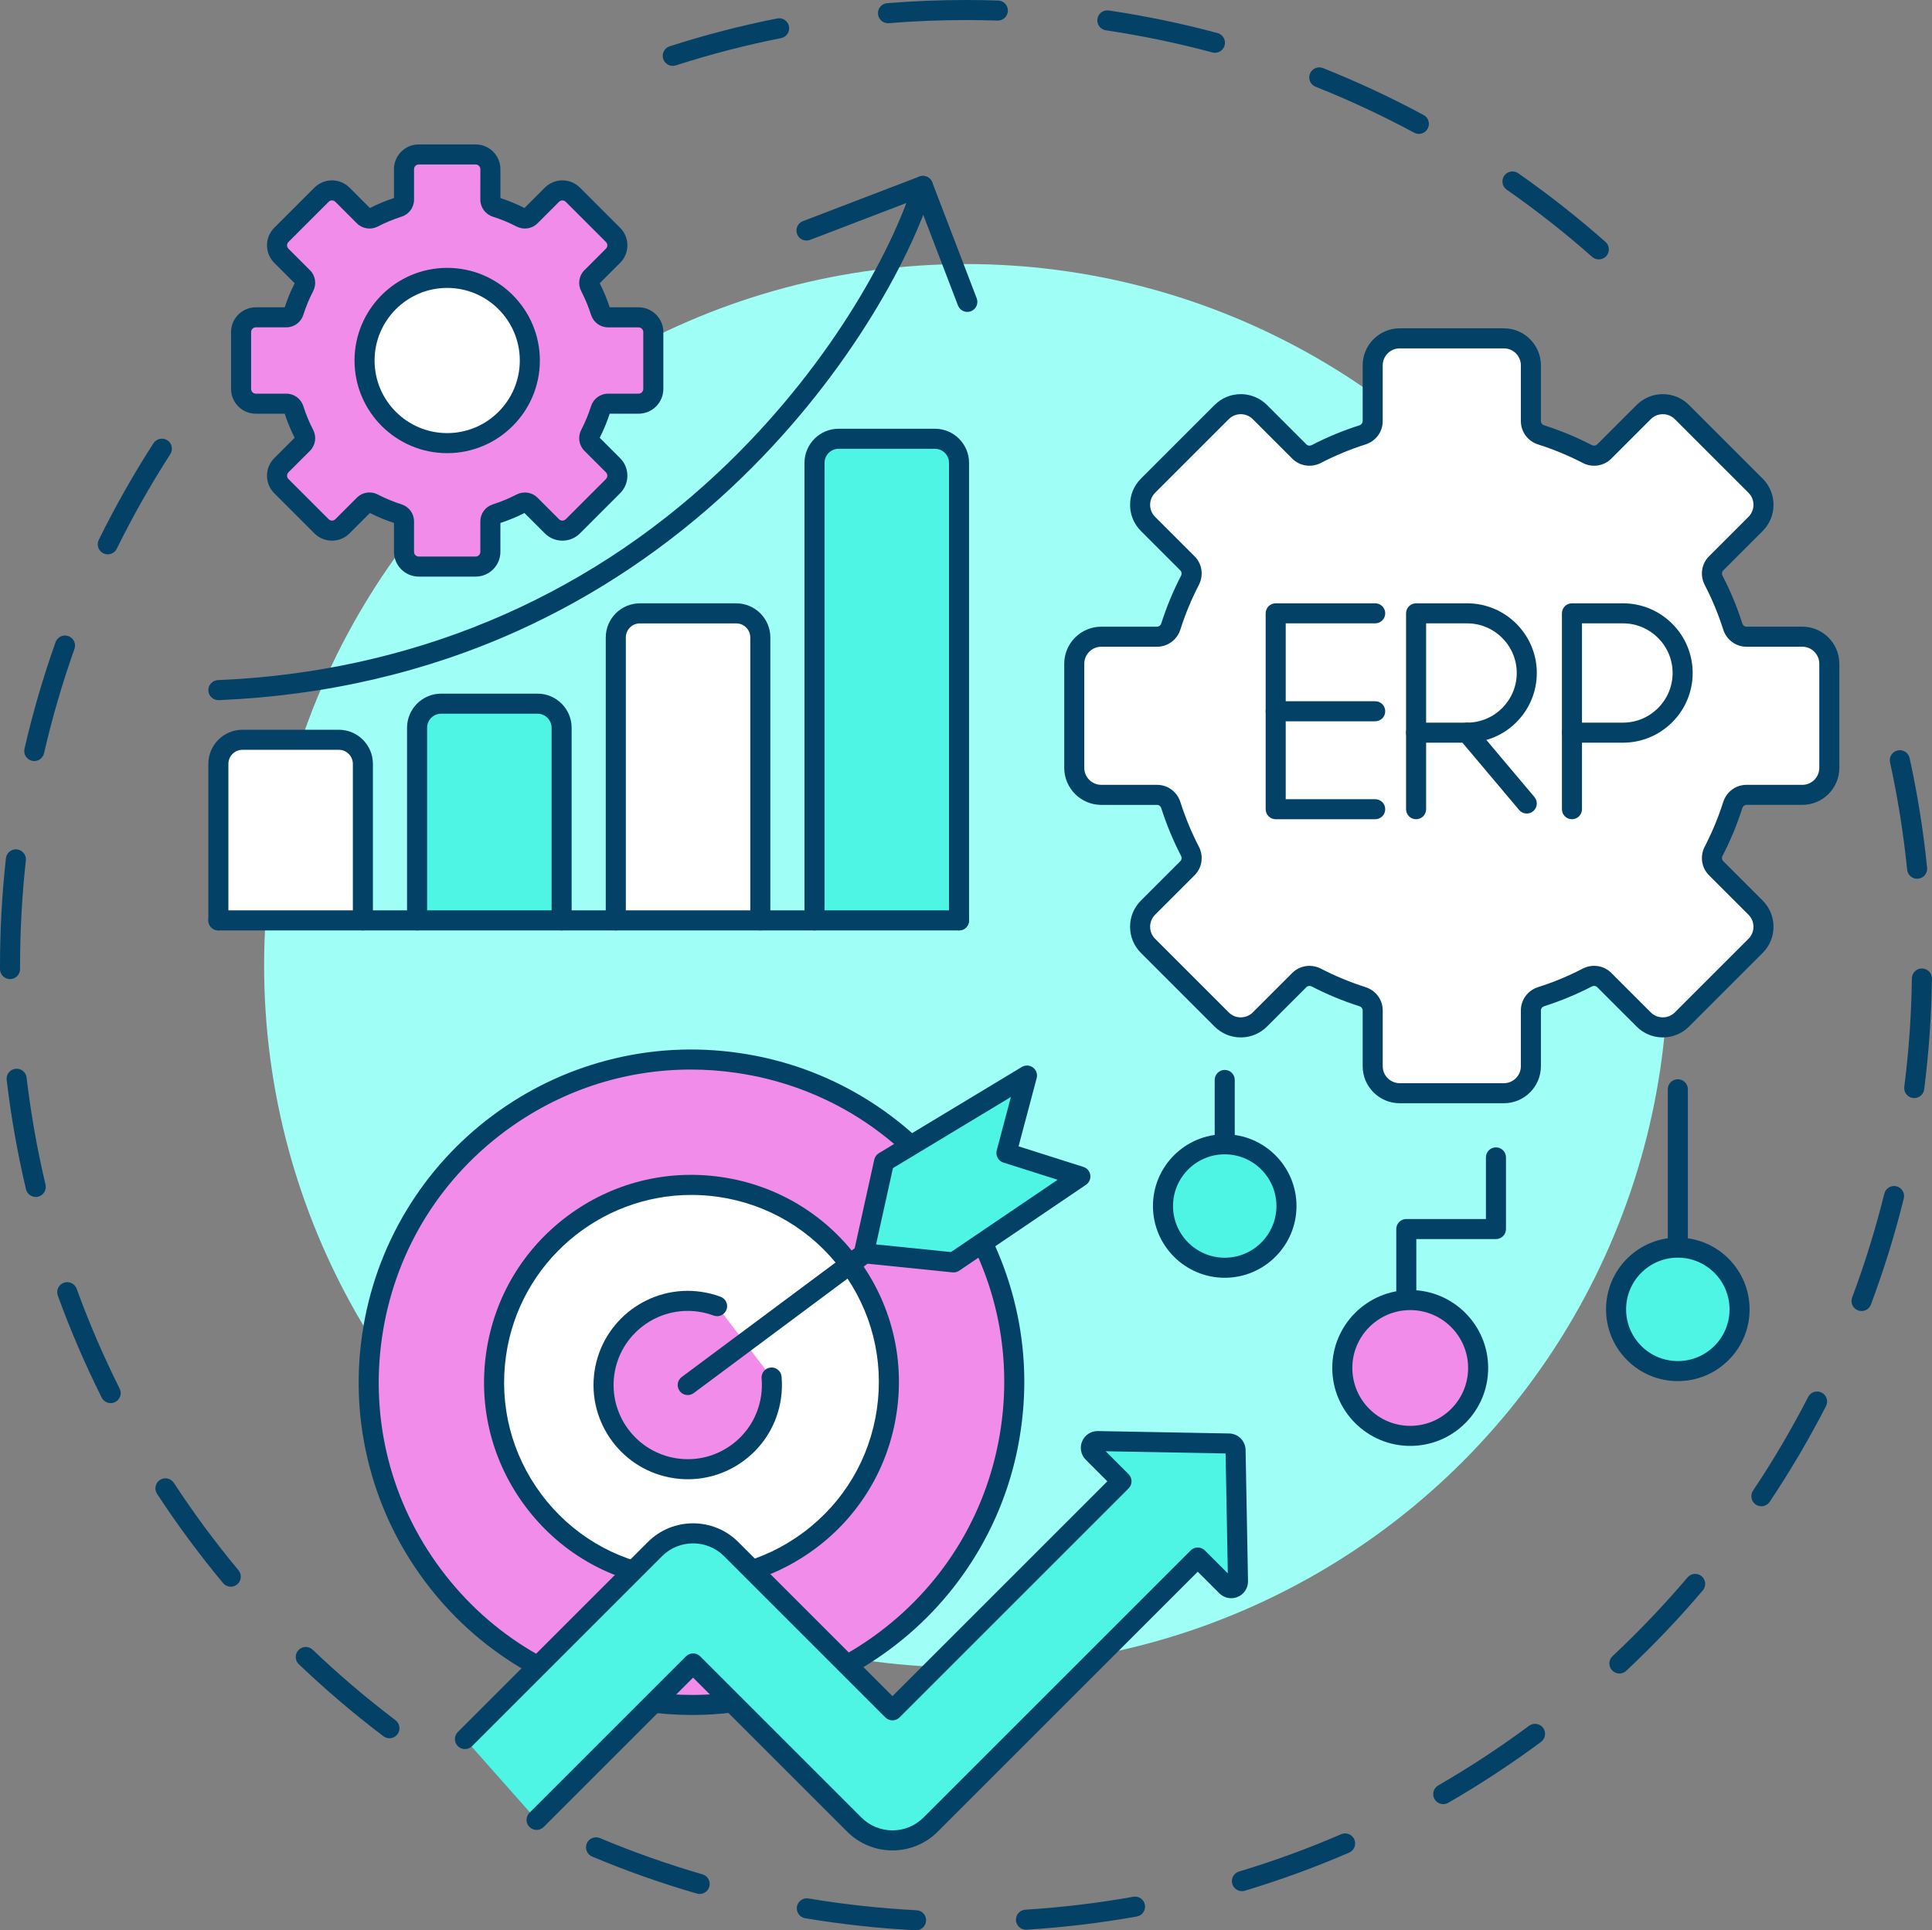 <?xml version="1.0" encoding="UTF-8"?>
<!DOCTYPE svg PUBLIC '-//W3C//DTD SVG 1.0//EN'
          'http://www.w3.org/TR/2001/REC-SVG-20010904/DTD/svg10.dtd'>
<svg height="2998.1" preserveAspectRatio="xMidYMid meet" version="1.0" viewBox="500.0 500.0 3000.1 2998.1" width="3000.1" xmlns="http://www.w3.org/2000/svg" xmlns:xlink="http://www.w3.org/1999/xlink" zoomAndPan="magnify"
><rect x="500.0" y="500.0" width="3000.1" height="2998.1" fill="#808080" stroke="none"/><g
  ><g
    ><g id="change1_21"
      ><path d="M2982.73,902.927c-3.666,0-7.345-1.287-10.308-3.904c-42.072-37.184-86.728-72.313-132.726-104.413 c-7.053-4.922-8.781-14.63-3.858-21.683c4.923-7.052,14.63-8.782,21.683-3.858c46.97,32.777,92.568,68.648,135.528,106.616 c6.445,5.696,7.052,15.538,1.356,21.983C2991.326,901.148,2987.038,902.927,2982.73,902.927z M2703.263,707.947 c-2.495,0-5.023-0.601-7.374-1.866c-49.445-26.644-100.933-50.665-153.038-71.395c-7.99-3.18-11.892-12.236-8.711-20.228 c3.178-7.99,12.229-11.893,20.228-8.713c53.213,21.173,105.799,45.706,156.296,72.916c7.572,4.081,10.403,13.525,6.322,21.098 C2714.172,704.98,2708.806,707.947,2703.263,707.947z M1544.675,602.303c-6.581,0-12.696-4.204-14.821-10.806 c-2.636-8.187,1.865-16.961,10.052-19.597c54.527-17.555,110.696-32.108,166.945-43.255c8.437-1.67,16.633,3.813,18.304,12.249 c1.673,8.437-3.813,16.633-12.249,18.304c-55.074,10.916-110.069,25.165-163.454,42.352 C1547.864,602.06,1546.256,602.303,1544.675,602.303z M2386.643,581.984c-1.339,0-2.7-0.174-4.056-0.538 c-54.142-14.563-109.777-26.124-165.355-34.359c-8.509-1.26-14.383-9.18-13.122-17.689c1.262-8.507,9.171-14.38,17.689-13.122 c56.762,8.411,113.582,20.218,168.88,35.092c8.306,2.234,13.227,10.778,10.993,19.085 C2399.803,577.402,2393.513,581.984,2386.643,581.984z M1878.887,536.02c-8.034,0-14.847-6.174-15.506-14.32 c-0.692-8.573,5.696-16.086,14.269-16.777c40.443-3.267,81.629-4.924,122.413-4.924c16.588,0,33.396,0.274,49.955,0.817 c8.596,0.281,15.338,7.477,15.057,16.074c-0.28,8.598-7.467,15.353-16.074,15.057c-16.224-0.53-32.689-0.8-48.938-0.8 c-39.951,0-80.293,1.623-119.906,4.823C1879.732,536.003,1879.307,536.02,1878.887,536.02z" fill="#044166"
      /></g
      ><g id="change1_22"
      ><path d="M1104.729,3199.849c-3.275,0-6.577-1.029-9.39-3.158c-45.664-34.578-89.835-72.188-131.289-111.786 c-6.219-5.942-6.445-15.799-0.504-22.02c5.939-6.218,15.797-6.445,22.018-0.504c40.597,38.781,83.855,75.614,128.576,109.479 c6.857,5.193,8.206,14.961,3.014,21.818C1114.094,3197.721,1109.439,3199.849,1104.729,3199.849z M858.356,2964.485 c-4.467,0-8.9-1.911-11.98-5.614c-36.669-44.075-71.16-90.721-102.514-138.647c-4.709-7.198-2.691-16.851,4.506-21.559 c7.199-4.711,16.851-2.691,21.559,4.506c30.704,46.933,64.481,92.615,100.392,135.778c5.501,6.612,4.601,16.432-2.012,21.933 C865.399,2963.304,861.868,2964.485,858.356,2964.485z M671.851,2679.342c-5.709,0-11.207-3.152-13.938-8.605 c-25.671-51.276-48.605-104.569-68.162-158.398c-2.937-8.085,1.235-17.019,9.319-19.957c8.087-2.933,17.019,1.237,19.957,9.32 c19.148,52.707,41.602,104.885,66.739,155.091c3.851,7.691,0.737,17.047-6.954,20.898 C676.573,2678.811,674.195,2679.342,671.851,2679.342z M555.496,2359.116c-7.053,0-13.444-4.826-15.141-11.988 c-13.19-55.684-23.28-112.814-29.991-169.803c-1.006-8.541,5.103-16.282,13.646-17.287c8.534-1.013,16.282,5.103,17.287,13.646 c6.57,55.802,16.449,111.743,29.365,166.266c1.983,8.37-3.195,16.762-11.565,18.744 C557.892,2358.979,556.684,2359.116,555.496,2359.116z M515.58,2020.749c-8.577,0-15.544-6.938-15.572-15.521 c-0.005-1.721-0.008-3.443-0.008-5.165c0-55.756,3.093-111.948,9.195-167.013c0.948-8.548,8.632-14.711,17.194-13.764 c8.549,0.948,14.711,8.645,13.765,17.194c-5.975,53.932-9.005,108.968-9.005,163.583c0,1.687,0.003,3.374,0.008,5.06 c0.029,8.602-6.92,15.597-15.521,15.626C515.616,2020.749,515.597,2020.749,515.58,2020.749z M553.212,1682.078 c-1.154,0-2.326-0.13-3.498-0.399c-8.383-1.925-13.618-10.281-11.694-18.664c12.828-55.873,29.066-111.58,48.264-165.579 c2.882-8.103,11.789-12.338,19.89-9.456c8.104,2.881,12.338,11.786,9.458,19.89c-18.796,52.868-34.694,107.41-47.255,162.114 C566.72,1677.196,560.307,1682.078,553.212,1682.078z M667.326,1361.009c-2.31,0-4.653-0.516-6.865-1.604 c-7.717-3.798-10.895-13.133-7.096-20.85c25.283-51.374,53.857-101.869,84.934-150.082c4.658-7.229,14.298-9.312,21.528-4.653 c7.23,4.66,9.314,14.298,4.653,21.528c-30.43,47.212-58.41,96.657-83.167,146.962 C678.602,1357.813,673.073,1361.009,667.326,1361.009z" fill="#044166"
      /></g
      ><g id="change1_23"
      ><path d="M1922.544,3498.139c-0.271,0-0.542-0.006-0.814-0.021c-57.37-2.953-115.053-9.241-171.442-18.693 c-8.483-1.421-14.207-9.451-12.786-17.933c1.421-8.482,9.458-14.201,17.934-12.786c55.219,9.255,111.708,15.414,167.894,18.305 c8.59,0.441,15.195,7.764,14.753,16.353C1937.655,3491.681,1930.778,3498.139,1922.544,3498.139z M2093.159,3497.258 c-8.162,0-15.019-6.353-15.529-14.612c-0.531-8.586,5.997-15.974,14.582-16.506c56.128-3.475,112.523-10.223,167.618-20.053 c8.48-1.509,16.555,4.129,18.067,12.596s-4.128,16.555-12.596,18.067c-56.263,10.04-113.851,16.93-171.164,20.478 C2093.808,3497.247,2093.482,3497.258,2093.159,3497.258z M1586.462,3441.749c-1.434,0-2.891-0.199-4.338-0.619 c-55.038-15.934-109.746-35.273-162.606-57.479c-7.93-3.332-11.658-12.461-8.327-20.39c3.331-7.932,12.46-11.654,20.39-8.327 c51.754,21.742,105.319,40.676,159.205,56.277c8.261,2.391,13.02,11.03,10.629,19.291 C1599.441,3437.316,1593.218,3441.749,1586.462,3441.749z M2428.5,3437.368c-6.695,0-12.88-4.351-14.909-11.091 c-2.479-8.237,2.19-16.923,10.426-19.401c53.695-16.156,107.044-35.645,158.562-57.925c7.892-3.413,17.06,0.217,20.477,8.114 c3.413,7.894-0.219,17.062-8.113,20.477c-52.619,22.755-107.107,42.66-161.949,59.162 C2431.495,3437.154,2429.985,3437.368,2428.5,3437.368z M2741.129,3302.222c-5.382,0-10.617-2.794-13.502-7.79 c-4.299-7.45-1.747-16.976,5.701-21.275c48.541-28.019,96.009-59.185,141.091-92.63c6.909-5.125,16.663-3.678,21.787,3.229 c5.124,6.907,3.679,16.661-3.229,21.787c-46.034,34.153-94.508,65.977-144.077,94.59 C2746.449,3301.549,2743.771,3302.222,2741.129,3302.222z M3014.672,3099.29c-4.157,0-8.303-1.654-11.37-4.927 c-5.879-6.277-5.557-16.133,0.72-22.013c40.961-38.368,80.137-79.509,116.436-122.276c5.565-6.557,15.394-7.362,21.952-1.794 c6.557,5.565,7.361,15.393,1.794,21.95c-37.065,43.668-77.065,85.675-118.889,124.853 C3022.312,3097.896,3018.487,3099.29,3014.672,3099.29z M3235.118,2839.523c-2.975,0-5.981-0.851-8.641-2.628 c-7.152-4.78-9.074-14.451-4.293-21.602c31.213-46.696,60.018-95.669,85.617-145.557c3.927-7.653,13.311-10.672,20.968-6.747 c7.653,3.927,10.672,13.313,6.746,20.966c-26.143,50.949-55.56,100.96-87.435,148.646 C3245.077,2837.092,3240.144,2839.523,3235.118,2839.523z M3390.673,2536.321c-1.815,0-3.661-0.319-5.46-0.993 c-8.055-3.017-12.138-11.993-9.121-20.047c19.688-52.559,36.505-106.837,49.982-161.327c2.064-8.348,10.502-13.447,18.857-11.379 c8.349,2.065,13.443,10.507,11.378,18.857c-13.766,55.654-30.942,111.092-51.051,164.775 C3402.917,2532.46,3396.982,2536.321,3390.673,2536.321z M3472.537,2205.565c-0.657,0-1.323-0.042-1.992-0.127 c-8.532-1.09-14.565-8.89-13.474-17.422c7.085-55.483,11.049-112.143,11.782-168.407c0.113-8.6,7.128-15.493,15.777-15.37 c8.599,0.111,15.481,7.175,15.37,15.775c-0.749,57.444-4.797,115.295-12.031,171.948 C3486.963,2199.825,3480.26,2205.565,3472.537,2205.565z M3476.976,1864.893c-7.897,0-14.667-5.985-15.476-14.012 c-5.641-55.926-14.582-112.029-26.576-166.751c-1.842-8.401,3.476-16.706,11.877-18.546c8.406-1.843,16.706,3.476,18.547,11.879 c12.249,55.887,21.381,113.182,27.14,170.294c0.863,8.558-5.374,16.196-13.932,17.058 C3478.027,1864.867,3477.499,1864.893,3476.976,1864.893z" fill="#044166"
      /></g
      ><g id="change2_1"
      ><circle cx="2000.063" cy="2000.063" fill="#9ffff6" r="1089.937"
      /></g
    ></g
    ><g
    ><g
      ><g
        ><g id="change3_1"
          ><path d="M2877.241,1067.494v86.651c0,9.849,6.522,18.347,15.909,21.329 c24.869,7.899,48.811,17.859,71.636,29.691c8.75,4.536,19.375,3.136,26.344-3.833l61.281-61.282 c16.392-16.392,42.968-16.392,59.359,0l114.351,114.351c16.392,16.392,16.392,42.968,0,59.359l-61.281,61.281 c-6.968,6.968-8.369,17.593-3.833,26.344c11.832,22.825,21.792,46.768,29.691,71.636c2.982,9.387,11.48,15.909,21.329,15.909 h86.652c23.181,0,41.973,18.792,41.973,41.973v161.716c0,23.181-18.792,41.973-41.973,41.973h-86.652 c-9.849,0-18.347,6.522-21.329,15.909c-7.899,24.869-17.858,48.811-29.689,71.637c-4.537,8.75-3.136,19.375,3.833,26.344 l61.281,61.279c16.392,16.392,16.392,42.968,0,59.359l-114.35,114.351c-16.392,16.392-42.968,16.392-59.359,0l-61.282-61.281 c-6.969-6.969-17.595-8.369-26.344-3.833c-22.824,11.832-46.767,21.792-71.636,29.691c-9.387,2.981-15.907,11.48-15.907,21.328 v86.651c0,23.181-18.792,41.973-41.973,41.973h-161.716c-23.181,0-41.973-18.792-41.973-41.973v-86.651 c0-9.849-6.521-18.347-15.909-21.329c-24.869-7.899-48.812-17.859-71.636-29.691c-8.75-4.535-19.375-3.136-26.344,3.833 l-61.281,61.282c-16.392,16.392-42.968,16.392-59.359,0l-114.351-114.351c-16.392-16.392-16.392-42.968,0-59.358l61.281-61.282 c6.969-6.969,8.369-17.595,3.833-26.344c-11.832-22.823-21.791-46.767-29.689-71.635c-2.982-9.387-11.48-15.909-21.33-15.909 h-86.652c-23.181,0-41.973-18.792-41.973-41.973v-161.716c0-23.181,18.792-41.973,41.973-41.973h86.652 c9.849,0,18.349-6.522,21.329-15.909c7.899-24.869,17.858-48.811,29.69-71.636c4.536-8.75,3.136-19.375-3.833-26.344 l-61.282-61.281c-16.392-16.392-16.392-42.968,0-59.359l114.351-114.352c16.392-16.392,42.968-16.392,59.359,0l61.282,61.281 c6.968,6.969,17.593,8.369,26.344,3.833c22.823-11.832,46.767-21.792,71.636-29.691c9.387-2.981,15.909-11.48,15.909-21.329 v-86.651c0-23.181,18.792-41.973,41.973-41.973h161.717C2858.449,1025.521,2877.241,1044.313,2877.241,1067.494z" fill="#fff"
          /></g
          ><g id="change1_2"
          ><path d="M2673.555,2213.574c-31.731,0-57.548-25.815-57.548-57.547v-86.651 c0-2.92-2.03-5.527-5.049-6.487c-25.45-8.083-50.377-18.415-74.087-30.707c-2.811-1.459-6.095-1.05-8.163,1.018l-61.281,61.282 c-10.87,10.868-25.321,16.855-40.692,16.855c-15.372,0-29.823-5.987-40.693-16.855l-114.351-114.35 c-10.87-10.868-16.855-25.32-16.855-40.691s5.985-29.823,16.855-40.691l61.281-61.282c2.068-2.068,2.478-5.348,1.018-8.163 c-12.292-23.707-22.621-48.635-30.707-74.089c-0.958-3.019-3.567-5.049-6.487-5.049h-86.651 c-31.731,0-57.548-25.815-57.548-57.547l-0.001-161.716c0-31.731,25.817-57.547,57.548-57.547h86.651 c2.92,0,5.527-2.03,6.487-5.05c8.082-25.445,18.411-50.373,30.705-74.088c1.459-2.814,1.05-6.095-1.018-8.164l-61.281-61.281 c-10.87-10.869-16.855-25.321-16.855-40.692c0-15.371,5.985-29.823,16.855-40.691l114.35-114.351 c10.87-10.87,25.321-16.855,40.692-16.855c15.372,0,29.823,5.985,40.693,16.854l61.281,61.281 c2.068,2.068,5.349,2.478,8.163,1.02c23.709-12.291,48.637-22.623,74.089-30.708c3.021-0.959,5.048-3.567,5.048-6.487 l-0.001-86.651c0-31.731,25.817-57.547,57.548-57.547h161.717c31.73,0,57.544,25.818,57.548,57.547l0.001,86.651 c0,2.92,2.029,5.527,5.048,6.487c25.449,8.082,50.376,18.414,74.088,30.707c2.814,1.461,6.095,1.05,8.163-1.018l61.281-61.282 c10.87-10.869,25.321-16.855,40.692-16.855c15.372,0,29.823,5.987,40.693,16.855l114.351,114.35 c10.87,10.868,16.855,25.32,16.855,40.691c0,15.371-5.985,29.823-16.855,40.691l-61.28,61.279 c-2.069,2.069-2.479,5.349-1.02,8.163c12.292,23.712,22.623,48.64,30.708,74.09c0.958,3.021,3.565,5.05,6.485,5.05h86.652 c31.731,0,57.547,25.815,57.547,57.547l0.001,161.716c0,31.731-25.817,57.547-57.548,57.547h-86.651 c-2.92,0-5.529,2.03-6.487,5.051c-8.082,25.446-18.411,50.373-30.705,74.089c-1.459,2.814-1.051,6.095,1.018,8.163 l61.281,61.279c10.87,10.869,16.855,25.321,16.855,40.692c0.001,15.372-5.984,29.823-16.854,40.691l-114.351,114.353 c-10.87,10.868-25.321,16.854-40.692,16.855c-15.372,0-29.823-5.987-40.693-16.855l-61.281-61.281 c-2.069-2.068-5.352-2.479-8.163-1.018c-23.709,12.291-48.636,22.622-74.088,30.708c-3.022,0.959-5.049,3.565-5.049,6.487 l0.001,86.651c0,31.731-25.817,57.547-57.548,57.547H2673.555z M2533.354,2000.146c6.044,0,12.163,1.436,17.851,4.385 c22.141,11.478,45.417,21.126,69.183,28.674c16.01,5.086,26.768,19.623,26.768,36.172v86.651 c0,14.557,11.842,26.399,26.399,26.399h161.716c14.557,0,26.399-11.842,26.399-26.399l-0.001-86.651 c0-16.552,10.759-31.087,26.77-36.172c23.766-7.549,47.042-17.197,69.181-28.674c14.919-7.734,32.812-5.064,44.524,6.646 l61.282,61.282c4.987,4.987,11.615,7.732,18.667,7.732c7.052,0,13.681-2.746,18.668-7.732l114.351-114.352 c4.987-4.987,7.731-11.616,7.731-18.667c0-7.051-2.746-13.681-7.731-18.666l-61.282-61.279 c-11.71-11.711-14.382-29.604-6.646-44.524c11.48-22.144,21.126-45.422,28.671-69.182c5.086-16.012,19.623-26.77,36.173-26.77 h86.651c14.557,0,26.399-11.844,26.399-26.399l-0.001-161.716c0-14.557-11.843-26.399-26.398-26.399h-86.652 c-16.552,0-31.089-10.757-36.172-26.77c-7.55-23.764-17.197-47.041-28.674-69.182c-7.735-14.919-5.062-32.812,6.649-44.524 l61.278-61.279c4.988-4.987,7.732-11.616,7.732-18.667c0-7.052-2.746-13.681-7.732-18.667l-114.351-114.351 c-4.987-4.987-11.615-7.733-18.667-7.733c-7.052,0-13.681,2.746-18.668,7.733l-61.281,61.282 c-11.71,11.709-29.6,14.381-44.525,6.648c-22.141-11.479-45.417-21.126-69.182-28.674c-16.01-5.086-26.767-19.623-26.767-36.172 l-0.001-86.651c0-14.557-11.843-26.399-26.399-26.399H2673.55c-14.557,0-26.399,11.842-26.399,26.399l0.001,86.651 c0,16.55-10.757,31.086-26.767,36.172c-23.767,7.549-47.043,17.197-69.183,28.674c-14.918,7.735-32.812,5.065-44.524-6.648 l-61.282-61.281c-4.987-4.987-11.615-7.733-18.667-7.733c-7.052,0-13.681,2.746-18.668,7.733l-114.35,114.351 c-4.988,4.987-7.733,11.616-7.733,18.668s2.746,13.681,7.731,18.667l61.282,61.281c11.71,11.713,14.381,29.604,6.646,44.524 c-11.48,22.144-21.126,45.422-28.671,69.182c-5.086,16.011-19.623,26.768-36.173,26.768h-86.651 c-14.557,0-26.399,11.842-26.399,26.399l0.001,161.716c0,14.557,11.842,26.399,26.399,26.399h86.651 c16.552,0,31.087,10.757,36.173,26.767c7.551,23.77,17.197,47.046,28.671,69.182c7.735,14.921,5.065,32.814-6.645,44.524 l-61.281,61.282c-4.988,4.987-7.732,11.616-7.732,18.667c0,7.052,2.746,13.681,7.731,18.667l114.353,114.351 c4.987,4.987,11.615,7.732,18.668,7.732c7.052,0,13.68-2.746,18.667-7.732l61.281-61.282 C2513.927,2003.932,2523.543,2000.146,2533.354,2000.146z M2892.814,1067.495h0.013H2892.814z" fill="#044166"
          /></g
        ></g
        ><g id="change1_5"
        ><path d="M2401.809,2388.776c-8.6,0-15.574-6.972-15.574-15.573v-195.819 c0-8.602,6.973-15.573,15.574-15.573s15.574,6.972,15.574,15.573v195.818C2417.384,2381.804,2410.41,2388.776,2401.809,2388.776z" fill="#044166"
        /></g
        ><g
        ><g id="change4_2"
          ><circle cx="2401.769" cy="2373.203" fill="#4ef4e4" r="95.88"
          /></g
          ><g id="change1_15"
          ><path d="M2401.81,2484.657c-61.457,0-111.456-49.999-111.456-111.455 c0-61.453,50.004-111.45,111.455-111.455l0,0c0.004,0-0.004,0,0,0c61.455,0,111.453,49.997,111.456,111.453 C2513.265,2434.658,2463.266,2484.657,2401.81,2484.657z M2401.809,2292.896c-44.282,0-80.306,36.025-80.306,80.307 c0,44.281,36.025,80.307,80.307,80.307c44.282,0,80.306-36.027,80.306-80.307 C2482.117,2328.921,2446.09,2292.895,2401.809,2292.896L2401.809,2292.896z" fill="#044166"
          /></g
        ></g
        ><g
        ><g id="change1_18"
          ><path d="M2683.755,2553.862c-8.6,0-15.573-6.972-15.573-15.574l-0.001-129.329 c0-4.131,1.641-8.091,4.562-11.012c2.92-2.92,6.882-4.562,11.012-4.562h123.657v-95.722c0-8.602,6.973-15.574,15.574-15.574 c8.6,0,15.573,6.972,15.573,15.574v111.296c0,4.131-1.641,8.093-4.561,11.013c-2.92,2.92-6.883,4.561-11.013,4.561h-123.657 l0.001,113.756C2699.331,2546.89,2692.357,2553.862,2683.755,2553.862z" fill="#044166"
          /></g
          ><g
          ><g id="change5_1"
            ><circle cx="2689.817" cy="2624.873" fill="#f28cea" r="105.47"
            /></g
            ><g id="change1_13"
            ><path d="M2689.856,2745.795c-66.742,0-121.042-54.298-121.044-121.041 c0-66.744,54.299-121.043,121.043-121.044l0,0c66.744,0,121.043,54.3,121.043,121.043c0,32.331-12.589,62.727-35.452,85.59 C2752.583,2733.206,2722.188,2745.795,2689.856,2745.795z M2689.854,2534.856c-49.568,0-89.896,40.328-89.896,89.897 c0,49.568,40.328,89.896,89.897,89.894c24.012,0,46.586-9.352,63.564-26.33s26.33-39.553,26.328-63.564 C2779.75,2575.187,2739.42,2534.861,2689.854,2534.856L2689.854,2534.856z" fill="#044166"
            /></g
          ></g
        ></g
        ><g id="change1_6"
        ><path d="M3105.404,2549.278c-8.6,0-15.573-6.972-15.573-15.574l-0.001-341.845 c0-8.602,6.973-15.574,15.574-15.574s15.574,6.972,15.574,15.574l0.001,341.845 C3120.979,2542.306,3114.005,2549.278,3105.404,2549.278z" fill="#044166"
        /></g
        ><g
        ><g id="change4_4"
          ><circle cx="3105.404" cy="2533.704" fill="#4ef4e4" r="95.881"
          /></g
          ><g id="change1_9"
          ><path d="M3105.404,2645.159c-29.771,0-57.76-11.592-78.811-32.643 c-21.05-21.051-32.643-49.039-32.643-78.81s11.592-57.76,32.643-78.811c21.05-21.05,49.042-32.645,78.811-32.645 c0.001,0-0.001,0,0,0c61.456,0,111.455,49.999,111.455,111.455c0,29.771-11.592,57.759-32.644,78.81 C3163.164,2633.566,3135.176,2645.159,3105.404,2645.159z M3105.404,2453.396c-21.451,0-41.618,8.353-56.786,23.522 c-15.168,15.169-23.522,35.336-23.521,56.786c0,21.452,8.353,41.618,23.521,56.786c15.168,15.168,35.335,23.521,56.786,23.521 c21.452,0,41.618-8.353,56.786-23.522c15.168-15.169,23.522-35.336,23.521-56.785 C3185.711,2489.423,3149.685,2453.396,3105.404,2453.396z" fill="#044166"
          /></g
        ></g
      ></g
      ><g fill="#044166" id="change1_25"
      ><path d="M2635.473,1620.324h-154.522c-8.6,0-15.574-6.972-15.574-15.574v-152.121 c0-8.602,6.973-15.574,15.574-15.574h154.522c8.6,0,15.574,6.972,15.574,15.574c0,8.602-6.973,15.574-15.574,15.574h-138.947 v120.974h138.947c8.6,0,15.574,6.972,15.574,15.574C2651.046,1613.352,2644.073,1620.324,2635.473,1620.324z"
        /><path d="M2635.473,1772.445h-154.522c-8.6,0-15.574-6.972-15.574-15.574V1604.75 c0-8.602,6.973-15.574,15.574-15.574s15.574,6.972,15.574,15.574v136.548h138.946c8.6,0,15.574,6.972,15.574,15.574 C2651.045,1765.473,2644.073,1772.445,2635.473,1772.445z"
        /><path d="M2778.178,1653.554h-79.2c-8.6,0-15.574-6.972-15.574-15.574v-185.351 c0-8.602,6.973-15.574,15.574-15.574h79.2c59.689,0,108.25,48.56,108.25,108.249 C2886.429,1604.993,2837.867,1653.554,2778.178,1653.554z M2714.552,1622.406h63.625c42.513,0,77.102-34.588,77.102-77.102 c0-42.514-34.588-77.102-77.102-77.102h-63.625V1622.406z"
        /><path d="M2698.978,1772.445c-8.6,0-15.574-6.972-15.574-15.574V1637.98 c0-8.602,6.973-15.574,15.574-15.574s15.574,6.972,15.574,15.574v118.891C2714.552,1765.473,2707.579,1772.445,2698.978,1772.445 z"
        /><path d="M3020.205,1653.554h-79.198c-8.6,0-15.573-6.972-15.573-15.574v-185.351 c0-8.602,6.973-15.574,15.573-15.574h79.198c59.689,0,108.251,48.56,108.251,108.249 C3128.456,1604.993,3079.895,1653.554,3020.205,1653.554z M2956.581,1622.406h63.624c42.513,0,77.102-34.588,77.102-77.102 c0-42.514-34.588-77.102-77.102-77.102h-63.624V1622.406z"
        /><path d="M2941.007,1772.445c-8.6,0-15.573-6.972-15.573-15.574V1637.98 c0-8.602,6.973-15.574,15.573-15.574s15.574,6.972,15.574,15.574v118.891C2956.581,1765.473,2949.607,1772.445,2941.007,1772.445 z"
        /><path d="M2870.862,1763.584c-4.436,0-8.838-1.883-11.918-5.542l-92.677-110.029 c-5.542-6.578-4.7-16.403,1.878-21.945c6.581-5.542,16.404-4.699,21.945,1.88l92.677,110.029 c5.542,6.578,4.7,16.403-1.878,21.945C2877.966,1762.381,2874.403,1763.584,2870.862,1763.584z"
      /></g
    ></g
    ><g
    ><g
      ><g
        ><g id="change5_4"
          ><path d="M897.257,1127.012h47.309c5.378,0,10.018,3.56,11.645,8.685 c4.313,13.578,9.751,26.65,16.21,39.112c2.476,4.777,1.712,10.578-2.093,14.383l-33.458,33.458c-8.95,8.95-8.95,23.459,0,32.408 l62.433,62.434c8.95,8.95,23.459,8.95,32.409,0l33.458-33.458c3.805-3.805,9.605-4.569,14.383-2.093 c12.461,6.46,25.534,11.897,39.112,16.21c5.125,1.628,8.685,6.268,8.685,11.645v47.31c0,12.656,10.26,22.916,22.916,22.916 h88.294c12.656,0,22.916-10.26,22.916-22.916v-47.31c0-5.378,3.56-10.018,8.685-11.645c13.578-4.313,26.651-9.75,39.112-16.21 c4.777-2.476,10.578-1.712,14.383,2.093l33.458,33.458c8.95,8.95,23.459,8.95,32.409,0l62.434-62.432 c8.95-8.95,8.95-23.459,0-32.409l-33.458-33.458c-3.805-3.805-4.569-9.606-2.093-14.383c6.46-12.461,11.897-25.534,16.21-39.112 c1.628-5.125,6.268-8.685,11.645-8.685h47.309c12.656,0,22.916-10.26,22.916-22.916v-88.294 c0-12.656-10.26-22.916-22.916-22.916h-47.309c-5.378,0-10.018-3.56-11.645-8.685c-4.313-13.578-9.751-26.65-16.21-39.112 c-2.476-4.777-1.712-10.578,2.093-14.383l33.458-33.458c8.95-8.95,8.95-23.459,0-32.408l-62.434-62.434 c-8.95-8.95-23.459-8.95-32.408,0l-33.458,33.458c-3.805,3.805-9.605,4.569-14.383,2.093 c-12.461-6.46-25.534-11.897-39.112-16.21c-5.125-1.628-8.685-6.268-8.685-11.646v-47.31c0-12.656-10.26-22.916-22.916-22.916 h-88.294c-12.656,0-22.916,10.26-22.916,22.916v47.31c0,5.378-3.56,10.018-8.685,11.646 c-13.578,4.313-26.651,9.749-39.112,16.21c-4.777,2.476-10.578,1.712-14.383-2.093l-33.458-33.459 c-8.95-8.95-23.459-8.95-32.409,0l-62.434,62.434c-8.95,8.95-8.95,23.459,0,32.408l33.458,33.458 c3.805,3.805,4.569,9.605,2.093,14.383c-6.46,12.461-11.897,25.534-16.21,39.112c-1.628,5.125-6.268,8.685-11.645,8.685h-47.309 c-12.656,0-22.916,10.26-22.916,22.916v88.294C874.341,1116.752,884.601,1127.013,897.257,1127.012z" fill="#f28cea"
          /></g
          ><g id="change1_11"
          ><path d="M1238.562,1395.596h-88.294c-21.224,0-38.49-17.266-38.49-38.49v-44.813 c-12.8-4.19-25.347-9.388-37.358-15.483l-31.693,31.693c-15.008,15.008-39.426,15.007-54.434,0l-62.433-62.434 c-7.269-7.269-11.273-16.935-11.273-27.217c0-10.281,4.004-19.947,11.274-27.216l31.693-31.693 c-6.094-12.012-11.294-24.559-15.483-37.358h-44.813c-21.223,0-38.49-17.266-38.49-38.49v-88.294 c0-21.223,17.266-38.49,38.49-38.49h44.813c4.19-12.802,9.389-25.348,15.483-37.358L925.86,908.26 c-15.007-15.007-15.007-39.427,0-54.434l62.434-62.434c15.008-15.007,39.426-15.007,54.433,0l31.694,31.695 c12.015-6.095,24.56-11.295,37.358-15.483V762.79c0-21.224,17.266-38.49,38.49-38.49h88.294c21.224,0,38.49,17.266,38.49,38.49 v44.813c12.799,4.188,25.344,9.388,37.358,15.483l31.695-31.695c15.008-15.007,39.426-15.007,54.433,0l62.434,62.434 c15.007,15.007,15.007,39.427,0,54.434l-31.695,31.695c6.093,12.009,11.294,24.556,15.483,37.358h44.813 c21.223,0,38.49,17.266,38.49,38.49v88.294c0,21.223-17.266,38.49-38.49,38.49h-44.812c-4.191,12.803-9.39,25.348-15.483,37.358 l31.694,31.695c15.006,15.008,15.006,39.427,0,54.433l-62.434,62.434c-15.008,15.007-39.427,15.007-54.434,0l-31.693-31.694 c-12.011,6.094-24.559,11.294-37.359,15.483v44.813C1277.052,1378.33,1259.786,1395.596,1238.562,1395.596z M1073.715,1264.922 c4.408,0,8.865,1.046,13.007,3.192c11.731,6.082,24.065,11.193,36.659,15.193c11.69,3.713,19.545,14.358,19.545,26.488v47.31 c0,4.048,3.294,7.342,7.343,7.342h88.294c4.048,0,7.343-3.294,7.343-7.342v-47.31c0-12.13,7.854-22.775,19.545-26.488 c12.595-4,24.928-9.112,36.659-15.193c10.891-5.647,23.979-3.678,32.562,4.907l33.458,33.458c2.862,2.864,7.522,2.865,10.384,0 l62.434-62.432c2.862-2.862,2.862-7.522,0-10.384l-33.458-33.458c-8.582-8.583-10.554-21.669-4.907-32.562 c6.081-11.73,11.193-24.064,15.194-36.659c3.712-11.69,14.358-19.545,26.488-19.545h47.309c4.048,0,7.343-3.294,7.343-7.343 v-88.294c0-4.048-3.294-7.342-7.343-7.342h-47.309c-12.132,0-22.776-7.854-26.488-19.546 c-4.001-12.594-9.112-24.928-15.194-36.658c-5.648-10.895-3.675-23.98,4.907-32.564l33.458-33.458 c2.864-2.862,2.864-7.522,0-10.384l-62.434-62.434c-2.861-2.862-7.521-2.864-10.383,0l-33.458,33.458 c-8.583,8.583-21.669,10.554-32.562,4.907c-11.735-6.082-24.068-11.194-36.659-15.193 c-11.689-3.712-19.545-14.357-19.546-26.487V762.79c0-4.048-3.294-7.343-7.343-7.343h-88.294c-4.048,0-7.343,3.294-7.343,7.343 v47.309c0.001,12.13-7.853,22.775-19.546,26.488c-12.59,3.999-24.923,9.111-36.658,15.193 c-10.893,5.646-23.98,3.675-32.562-4.907l-33.458-33.458c-2.862-2.864-7.522-2.862-10.383,0l-62.434,62.434 c-2.864,2.862-2.864,7.522,0,10.384l33.458,33.458c8.583,8.582,10.554,21.668,4.907,32.562 c-6.081,11.73-11.193,24.064-15.194,36.659c-3.713,11.69-14.358,19.545-26.488,19.545h-47.309c-4.048,0-7.343,3.294-7.343,7.343 v88.294c0,4.048,3.294,7.343,7.343,7.343h47.309c12.13,0,22.775,7.854,26.488,19.545c4,12.593,9.112,24.927,15.193,36.659 c5.648,10.892,3.676,23.978-4.906,32.561l-33.459,33.459c-1.872,1.872-2.152,4.056-2.152,5.191c0,1.136,0.279,3.32,2.15,5.192 l62.434,62.434c2.862,2.864,7.521,2.864,10.384,0l33.458-33.458C1059.479,1267.703,1066.529,1264.922,1073.715,1264.922z M944.567,1142.587h0.013H944.567z" fill="#044166"
          /></g
        ></g
        ><g
        ><g fill="#044166" id="change1_12"
          ><path d="M839.077,1587.475c-8.303,0-15.201-6.553-15.549-14.927c-0.357-8.594,6.319-15.85,14.913-16.207 c296.482-12.333,565.09-123.848,776.782-322.488c169.844-159.372,269.391-341.862,303.029-449.711 c2.561-8.21,11.295-12.79,19.504-10.23c8.21,2.561,12.791,11.294,10.23,19.504c-34.765,111.46-137.194,299.637-311.452,463.15 c-99.556,93.418-211.462,168.538-332.607,223.271c-142.857,64.542-299.035,100.752-464.193,107.622 C839.516,1587.469,839.296,1587.475,839.077,1587.475z"
            /><path d="M2002.125,984.459c-6.264,0-12.171-3.807-14.545-10.006l-63.431-165.559l-166.241,63.691 c-8.032,3.077-17.038-0.94-20.115-8.971c-3.077-8.032,0.938-17.038,8.971-20.115l180.783-69.263 c8.031-3.08,17.038,0.94,20.115,8.971l69.003,180.101c3.078,8.032-0.94,17.038-8.971,20.115 C2005.863,984.125,2003.977,984.459,2002.125,984.459z"
          /></g
          ><g
          ><g
            ><g id="change3_4"
              ><path d="M839.089,1929.565v-243.118c0-20.657,16.747-37.402,37.402-37.402h149.611 c20.657,0,37.402,16.747,37.402,37.402v243.118H839.089z" fill="#fff"
              /></g
              ><g id="change1_7"
              ><path d="M1063.506,1945.137c-8.602,0-15.574-6.972-15.574-15.574v-243.118 c0-12.037-9.793-21.83-21.829-21.83H876.491c-12.036,0-21.829,9.793-21.829,21.83v243.118c0,8.602-6.972,15.574-15.574,15.574 c-8.602,0-15.574-6.972-15.574-15.574v-243.118c0-29.212,23.764-52.978,52.976-52.978h149.612 c29.212,0,52.976,23.766,52.976,52.978v243.118C1079.08,1938.165,1072.108,1945.137,1063.506,1945.137z" fill="#044166"
              /></g
            ></g
            ><g
            ><g id="change4_5"
              ><path d="M1764.808,1929.565v-710.654c0-20.657,16.745-37.402,37.402-37.402h149.611 c20.657,0,37.402,16.745,37.402,37.402v710.654H1764.808z" fill="#4ef4e4"
              /></g
              ><g id="change1_24"
              ><path d="M1989.224,1945.137c-8.602,0-15.574-6.972-15.574-15.574v-710.652 c0-12.036-9.793-21.829-21.829-21.829H1802.21c-12.036,0-21.829,9.793-21.829,21.829v710.652 c0,8.602-6.972,15.574-15.574,15.574c-8.602,0-15.574-6.972-15.574-15.574v-710.652c0-29.212,23.766-52.976,52.976-52.976 h149.611c29.212,0,52.976,23.764,52.976,52.976v710.652C2004.797,1938.165,1997.825,1945.137,1989.224,1945.137z" fill="#044166"
              /></g
            ></g
            ><g
            ><g id="change4_3"
              ><path d="M1147.662,1929.565v-299.222c0-20.657,16.745-37.402,37.402-37.402h149.611 c20.657,0,37.402,16.746,37.402,37.402v299.222H1147.662z" fill="#4ef4e4"
              /></g
              ><g id="change1_4"
              ><path d="M1372.078,1945.137c-8.602,0-15.574-6.972-15.574-15.574v-299.222 c0-12.036-9.793-21.829-21.83-21.829h-149.611c-12.036,0-21.829,9.793-21.829,21.829v299.222 c0,8.602-6.972,15.574-15.574,15.574c-8.602,0-15.574-6.972-15.574-15.574v-299.222c0-29.212,23.764-52.976,52.976-52.976 h149.611c29.212,0,52.978,23.764,52.978,52.976v299.222C1387.652,1938.165,1380.68,1945.137,1372.078,1945.137z" fill="#044166"
              /></g
            ></g
            ><g
            ><g id="change3_2"
              ><path d="M1456.234,1929.565v-439.483c0-20.657,16.747-37.402,37.402-37.402h149.611 c20.657,0,37.402,16.747,37.402,37.402v439.483H1456.234z" fill="#fff"
              /></g
              ><g id="change1_3"
              ><path d="M1680.652,1945.137c-8.602,0-15.574-6.972-15.574-15.574v-439.483 c0-12.037-9.793-21.83-21.83-21.83h-149.611c-12.036,0-21.829,9.793-21.829,21.83v439.483c0,8.602-6.972,15.574-15.574,15.574 s-15.574-6.972-15.574-15.574v-439.483c0-29.212,23.764-52.978,52.976-52.978h149.611c29.212,0,52.978,23.766,52.978,52.978 v439.483C1696.225,1938.165,1689.253,1945.137,1680.652,1945.137z" fill="#044166"
              /></g
            ></g
            ><g id="change1_19"
            ><path d="M1989.224,1945.137H839.089c-8.602,0-15.574-6.972-15.574-15.574s6.972-15.574,15.574-15.574 h1150.135c8.602,0,15.574,6.972,15.574,15.574S1997.825,1945.137,1989.224,1945.137z" fill="#044166"
            /></g
          ></g
        ></g
      ></g
      ><g
      ><g id="change3_5"
        ><circle cx="1194.415" cy="1059.95" fill="#fff" r="128.329"
        /></g
        ><g id="change1_20"
        ><path d="M1194.415,1203.853c-79.349,0-143.903-64.555-143.903-143.904 c0-79.348,64.554-143.903,143.903-143.903c79.349,0,143.903,64.555,143.903,143.903 C1338.318,1139.298,1273.764,1203.853,1194.415,1203.853z M1194.415,947.193c-62.173,0-112.756,50.582-112.756,112.756 c0,62.175,50.582,112.757,112.756,112.757c62.173,0,112.756-50.582,112.756-112.757 C1307.172,997.775,1256.59,947.193,1194.415,947.193z" fill="#044166"
        /></g
      ></g
    ></g
    ><g
    ><g
      ><g
        ><g
          ><g id="change5_2"
            ><circle cx="1573.727" cy="2646.903" fill="#f28cea" r="501.146" transform="rotate(-45.001 1573.704 2646.934)"
            /></g
            ><g id="change1_16"
            ><path d="M1574.575,3163.728c-24.91,0-49.916-1.811-74.942-5.438 c-69.029-10.007-134.041-33.239-193.23-69.05c-57.163-34.584-106.506-79.382-146.657-133.148 c-40.152-53.765-69.094-113.797-86.024-178.428c-17.529-66.922-21.344-135.854-11.337-204.883 c10.007-69.029,33.238-134.041,69.049-193.23c34.584-57.163,79.383-106.506,133.148-146.657 c53.767-40.152,113.799-69.094,178.429-86.024c66.922-17.531,135.853-21.346,204.883-11.337 c69.029,10.007,134.041,33.238,193.23,69.049c57.163,34.584,106.506,79.383,146.657,133.148 c40.152,53.767,69.094,113.799,86.024,178.43c17.531,66.922,21.344,135.854,11.338,204.883 c-10.007,69.029-33.239,134.041-69.05,193.23c-34.584,57.163-79.382,106.505-133.148,146.657 c-53.767,40.152-113.799,69.094-178.43,86.024C1661.857,3158.126,1618.372,3163.728,1574.575,3163.728z M1572.741,2161.238 c-103.956,0-204.723,33.285-289.522,96.611c-103.922,77.607-171.402,191.038-190.009,319.399s13.885,256.284,91.492,360.205 s191.039,171.402,319.4,190.01c23.62,3.424,47.24,5.117,70.685,5.119c103.958,0.002,204.723-33.285,289.522-96.61 c103.922-77.607,171.402-191.039,190.009-319.399c18.608-128.361-13.884-256.285-91.492-360.207 c-77.607-103.922-191.039-171.402-319.4-190.009C1619.804,2162.932,1596.186,2161.238,1572.741,2161.238z" fill="#044166"
            /></g
          ></g
          ><g
          ><g id="change3_3"
            ><circle cx="1573.727" cy="2646.903" fill="#fff" r="306.491" transform="rotate(-45.001 1573.704 2646.934)"
            /></g
            ><g id="change1_17"
            ><path d="M1574.443,2969.041c-15.555,0-31.212-1.123-46.884-3.395 c-85.137-12.342-160.372-57.099-211.847-126.027c-51.474-68.928-73.025-153.776-60.684-238.914 c12.342-85.138,57.099-160.373,126.027-211.847c68.928-51.475,153.776-73.027,238.914-60.684 c85.137,12.342,160.374,57.099,211.847,126.027s73.025,153.776,60.684,238.914l-15.413-2.234l15.413,2.234 c-12.342,85.138-57.099,160.373-126.027,211.847C1710.232,2946.961,1643.388,2969.041,1574.443,2969.041z M1573.575,2355.966 c-142.101,0-266.749,104.533-287.721,249.208c-11.149,76.903,8.319,153.545,54.815,215.808 c46.496,62.261,114.456,102.691,191.359,113.838c76.903,11.15,153.545-8.317,215.807-54.813 c62.262-46.496,102.691-114.456,113.839-191.36c11.149-76.903-8.319-153.545-54.815-215.808 c-46.496-62.262-114.456-102.691-191.359-113.839C1601.42,2356.959,1587.403,2355.966,1573.575,2355.966z" fill="#044166"
            /></g
          ></g
        ></g
        ><g
        ><g id="change5_3"
          ><path d="M1698.155,2639.563c0.883,9.939,0.636,20.137-0.859,30.443 c-10.357,71.446-76.673,120.97-148.119,110.613c-71.448-10.357-120.97-76.672-110.613-148.12 c10.357-71.446,76.673-120.97,148.119-110.613c9.366,1.357,18.355,3.678,26.883,6.844L1698.155,2639.563z" fill="#f28cea"
          /></g
          ><g id="change1_8"
          ><path d="M1568.238,2797.574c-7.065,0-14.176-0.51-21.295-1.542 c-79.832-11.573-135.364-85.935-123.792-165.767c11.573-79.831,85.93-135.362,165.766-123.792 c10.287,1.492,20.403,4.068,30.07,7.658c8.064,2.995,12.172,11.959,9.177,20.021c-2.995,8.065-11.957,12.174-20.021,9.177 c-7.608-2.826-15.582-4.854-23.695-6.031c-62.832-9.108-121.364,34.602-130.472,97.435 c-9.108,62.834,34.602,121.365,97.434,130.473c30.441,4.412,60.773-3.293,85.416-21.696 c24.643-18.404,40.644-45.302,45.057-75.739c1.293-8.92,1.548-17.945,0.759-26.829c-0.763-8.567,5.565-16.13,14.133-16.892 c8.564-0.772,16.131,5.564,16.892,14.133c1.004,11.289,0.682,22.746-0.958,34.057c-5.606,38.67-25.936,72.845-57.244,96.226 C1629.919,2787.544,1599.555,2797.574,1568.238,2797.574z" fill="#044166"
          /></g
        ></g
        ><g id="change1_14"
        ><path d="M1567.943,2666.828c-4.754,0-9.447-2.169-12.504-6.274c-5.136-6.899-3.708-16.656,3.192-21.792 l494.878-368.425c6.9-5.137,16.657-3.707,21.792,3.192c5.135,6.899,3.707,16.656-3.192,21.792l-494.877,368.425 C1574.439,2665.823,1571.176,2666.828,1567.943,2666.828z" fill="#044166"
        /></g
        ><g
        ><g id="change4_1"
          ><path d="M2062.809 2290.862L2177.661 2327.311 1980.74 2460.766 1841.42 2446.572 1872.823 2304.462 2094.763 2170.553z" fill="#4ef4e4"
          /></g
          ><g id="change1_1"
          ><path d="M1980.74,2476.34c-0.525,0-1.052-0.026-1.578-0.08l-139.32-14.194 c-4.421-0.45-8.439-2.768-11.044-6.37c-2.604-3.602-3.544-8.145-2.585-12.484l31.403-142.11c0.92-4.166,3.509-7.771,7.162-9.975 l221.938-133.909c5.437-3.28,12.317-2.932,17.393,0.877c5.077,3.81,7.335,10.32,5.704,16.455l-28.142,105.958l100.701,31.959 c5.688,1.805,9.844,6.703,10.701,12.607c0.857,5.906-1.735,11.782-6.675,15.13l-196.922,133.455 C1986.889,2475.413,1983.843,2476.34,1980.74,2476.34z M1860.402,2432.851l116.286,11.848l165.648-112.26l-84.237-26.734 c-7.924-2.514-12.475-10.808-10.34-18.842l22.063-83.073l-183.231,110.554L1860.402,2432.851z" fill="#044166"
          /></g
        ></g
      ></g
      ><g
      ><g id="change4_6"
        ><path d="M1333.205,3326.684l243.038-243.038l191.219,191.219l59.192,59.192 c32.691,32.691,85.693,32.691,118.384,0l59.192-59.192l355.706-355.706l44.533,44.533c6.692,6.692,18.127,1.831,17.953-7.632 l-3.765-203.684c-0.105-5.657-4.665-10.217-10.321-10.322l-203.684-3.765c-9.463-0.175-14.324,11.261-7.632,17.953l44.534,44.534 l-355.706,355.706l-191.219-191.219l-59.192-59.192c-32.691-32.691-85.693-32.691-118.384,0l-59.192,59.192l-235.877,235.877 L1333.205,3326.684z" fill="#4ef4e4"
        /></g
        ><g id="change1_10"
        ><path d="M1885.845,3374.101c-25.424,0-50.849-9.677-70.204-29.032l-239.399-239.398l-232.025,232.024 c-6.082,6.081-15.944,6.081-22.025,0c-6.082-6.082-6.082-15.943,0-22.025l243.038-243.036c6.082-6.081,15.943-6.081,22.025,0 l250.41,250.41c26.565,26.565,69.792,26.568,96.359,0l414.897-414.897c2.92-2.92,6.883-4.562,11.012-4.562 c4.131,0,8.093,1.641,11.013,4.562l35.669,35.671l-3.444-186.28l-186.281-3.444l35.671,35.671c6.081,6.081,6.081,15.943,0,22.025 l-355.706,355.706c-6.082,6.081-15.943,6.081-22.025,0l-250.41-250.41c-26.567-26.567-69.793-26.564-96.359,0l-295.069,295.069 c-6.082,6.081-15.943,6.081-22.025,0c-6.081-6.082-6.081-15.943,0-22.025l295.069-295.069c38.711-38.711,101.697-38.71,140.408,0 l239.398,239.398l333.681-333.681l-33.521-33.522c-7.564-7.562-9.747-18.812-5.562-28.656c4.119-9.692,13.503-15.884,24-15.884 c0.164,0,0.328,0.001,0.493,0.004l203.685,3.765c14.097,0.262,25.343,11.507,25.605,25.603l3.765,203.685 c0.196,10.694-6.035,20.311-15.88,24.495c-9.847,4.183-21.093,2-28.658-5.562l-33.519-33.521l-403.885,403.885 C1936.694,3364.425,1911.269,3374.101,1885.845,3374.101z" fill="#044166"
        /></g
      ></g
    ></g
  ></g
></svg
>
